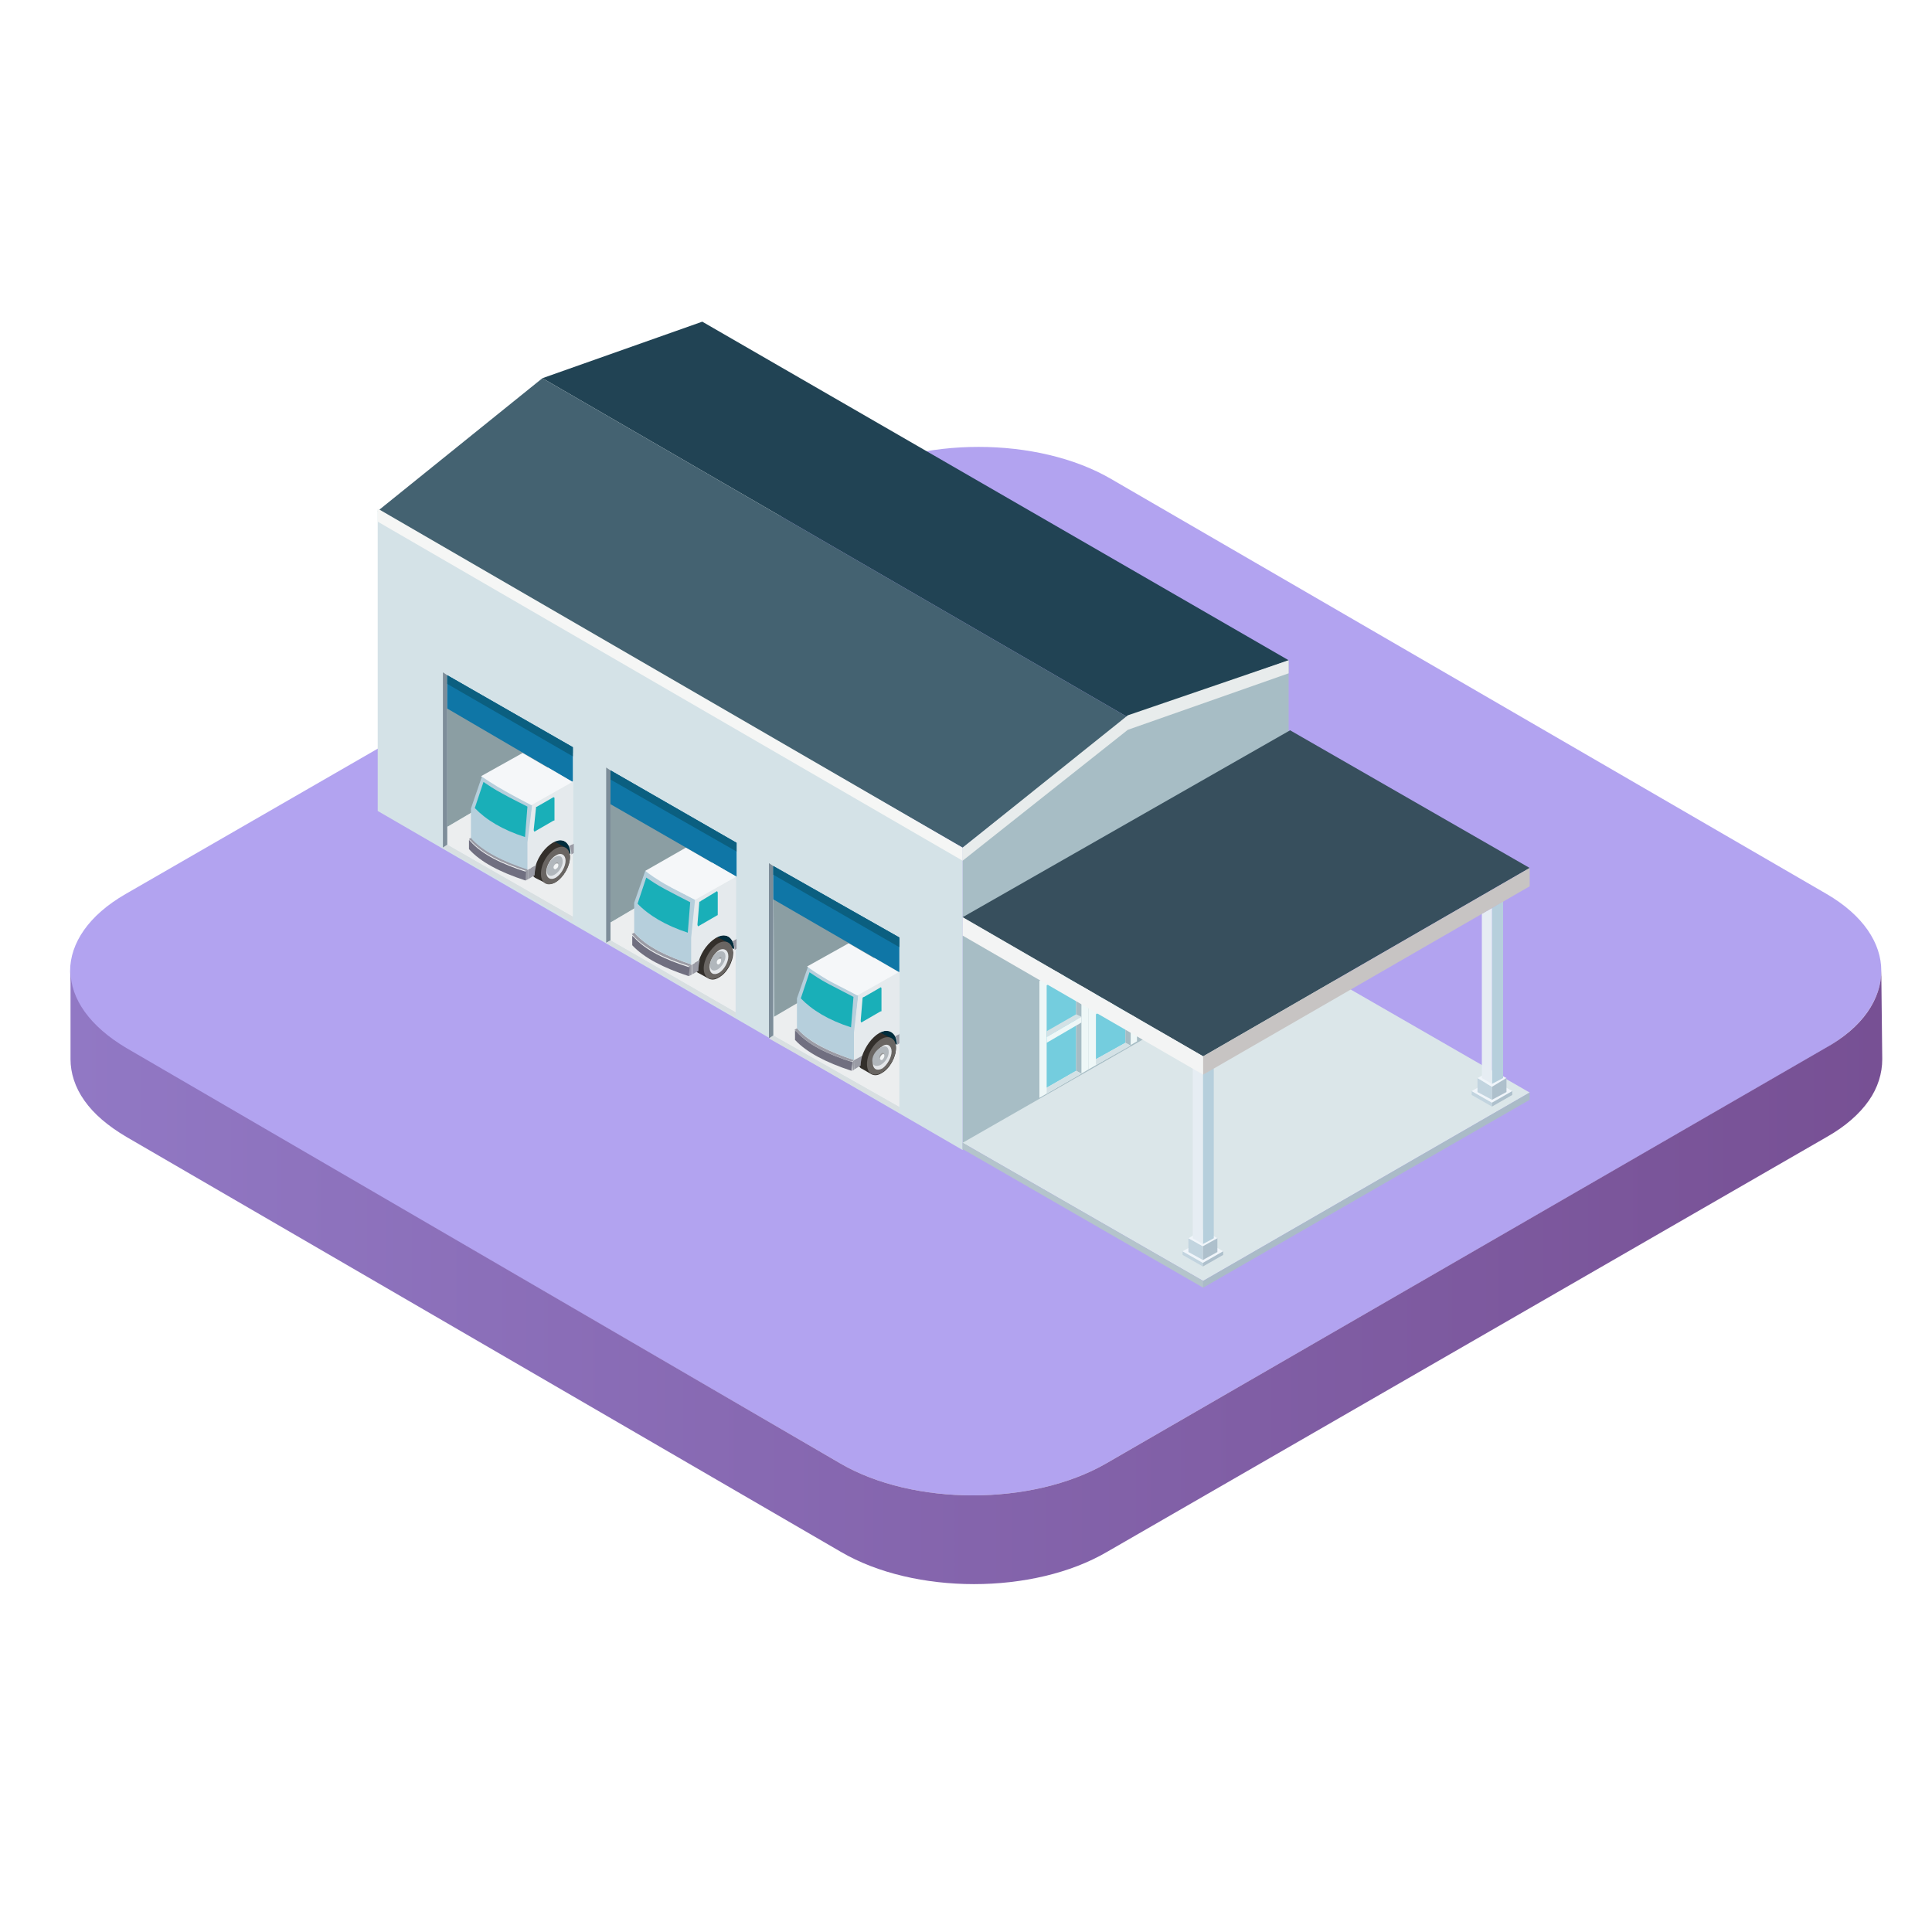 <?xml version="1.0" encoding="UTF-8"?> <!-- Generator: Adobe Illustrator 23.1.1, SVG Export Plug-In . SVG Version: 6.00 Build 0) --> <svg xmlns="http://www.w3.org/2000/svg" xmlns:xlink="http://www.w3.org/1999/xlink" version="1.1" id="Layer_1" x="0px" y="0px" viewBox="0 0 400 400" style="enable-background:new 0 0 400 400;" xml:space="preserve"> <style type="text/css"> .st0{fill:#C2D4DF;} .st1{fill:#F0F5FA;} .st2{fill:#AEC0CC;} .st3{fill:#B6CFDC;} .st4{fill:#E6EDF3;} .st5{fill:#B2A3F0;} .st6{fill:url(#SVGID_1_);} .st7{fill:#A7BDC5;} .st8{fill:#D4E2E7;} .st9{fill:#214354;} .st10{fill:#446271;} .st11{fill:#F5F6F5;} .st12{fill:#E8ECEC;} .st13{fill:#8B9EA3;} .st14{fill:#ECEEEF;} .st15{fill-rule:evenodd;clip-rule:evenodd;fill:#7D8D99;} .st16{fill-rule:evenodd;clip-rule:evenodd;fill:#D8DFE1;} .st17{fill-rule:evenodd;clip-rule:evenodd;fill:#0F76A6;} .st18{fill-rule:evenodd;clip-rule:evenodd;fill:#0B5F80;} .st19{fill:#9A9BA5;} .st20{fill-rule:evenodd;clip-rule:evenodd;fill:#706F80;} .st21{fill:#002D3D;} .st22{fill:#332F2B;} .st23{fill:#696562;} .st24{fill:#E4E7EA;} .st25{fill:#B1B7BC;} .st26{fill:#979797;} .st27{fill:#F4F6F7;} .st28{fill-rule:evenodd;clip-rule:evenodd;fill:#B6CFDC;} .st29{fill:none;stroke:#9360A7;stroke-width:3.368068e-02;stroke-miterlimit:10;} .st30{fill-rule:evenodd;clip-rule:evenodd;fill:#19AFB8;} .st31{fill:#E5EAED;} .st32{fill:none;stroke:#E31E26;stroke-width:3.368068e-02;stroke-miterlimit:10;} .st33{fill:#19AFB8;} .st34{fill-rule:evenodd;clip-rule:evenodd;fill:#F5F7F9;} .st35{fill-rule:evenodd;clip-rule:evenodd;fill:#EEF7F7;} .st36{fill-rule:evenodd;clip-rule:evenodd;fill:#74CDDE;} .st37{fill-rule:evenodd;clip-rule:evenodd;fill:#A6BCC4;} .st38{fill-rule:evenodd;clip-rule:evenodd;fill:#D3E1E5;} .st39{fill-rule:evenodd;clip-rule:evenodd;fill:#DBE6E9;} .st40{fill:#B4C4CB;} .st41{fill:#AABBC7;} .st42{fill-rule:evenodd;clip-rule:evenodd;fill:#374F5D;} .st43{fill:#F3F4F4;} .st44{fill:#C7C4C3;} </style> <symbol id="Awning_prop_7_" viewBox="-2.8 -13.7 5.6 27.3"> <g id="Awning_prop_1_"> <g id="Pedestal_base_1_"> <polygon class="st0" points="0,-13.7 -2.8,-12.1 -2.8,-11.6 0,-13.2 "></polygon> <polygon class="st1" points="2.8,-11.6 0,-10 -2.8,-11.6 0,-13.2 "></polygon> <polygon class="st2" points="0,-13.7 2.8,-12.1 2.8,-11.6 0,-13.2 "></polygon> <polygon class="st0" points="0,-12.8 -2,-11.7 -2,-9.8 0,-10.9 "></polygon> <polygon class="st1" points="2,-9.8 0,-8.6 -2,-9.8 0,-10.9 "></polygon> <polygon class="st2" points="0,-12.8 2,-11.7 2,-9.8 0,-10.9 "></polygon> </g> <g id="Ibeam_1_"> <g id="Side_post_1_"> <g id="AC2_3_1_"> <g id="Ibeam_2_"> <polygon class="st3" points="0,-10.6 1.5,-9.8 1.5,13.7 0,12.8 "></polygon> <polygon class="st4" points="0,-10.6 -1.4,-9.8 -1.4,13.7 0,12.8 "></polygon> </g> </g> </g> <g id="Big_trailer_box_2_1_"> </g> </g> </g> </symbol> <g id="OEM_platform_2"> <g id="Light_platform"> <g id="Wafer"> <g> <path class="st5" d="M175,99.2c15.3-8.9,39.9-8.9,55.1,0l148.1,85.9c15.1,8.8,15.1,23.1-0.2,31.9L229,303 c-15.3,8.8-39.9,8.8-55,0l-148.1-86c-15.2-8.8-15.2-23.1,0.1-31.9L175,99.2z"></path> </g> <linearGradient id="SVGID_1_" gradientUnits="userSpaceOnUse" x1="14.616" y1="39.487" x2="389.616" y2="39.487" gradientTransform="matrix(1 0 0 -1 0 304)"> <stop offset="1.281415e-03" style="stop-color:#9178C4"></stop> <stop offset="1" style="stop-color:#775094"></stop> </linearGradient> <path class="st6" d="M389.5,201c0,5.8-3.8,11.7-11.6,16L229,303l0,0c-15.3,8.8-39.9,8.8-55,0l0,0l0,0l-147.8-86 c-7.6-4.5-11.6-10.2-11.6-16v18.3c0,2.8,0.9,5.8,2.9,8.6c1.9,2.7,4.8,5.2,8.7,7.5l147.9,85.9l0,0l0,0c15.2,8.9,39.9,8.9,55.1,0 l0,0l149-85.9c3.9-2.2,6.8-4.8,8.7-7.5c1.9-2.7,2.8-5.7,2.8-8.6L389.5,201z"></path> </g> <g id="Top_edge"> </g> </g> </g> <g id="ServiceShop_2"> <g id="ServiceShop_2_2_"> <g id="_x33_Bay_garage_2"> <polygon class="st7" points="233.5,148.4 266.8,136.7 266.8,199.1 199.3,238.1 199.3,175.5 "></polygon> <g> <polygon class="st8" points="199.3,238.1 78.2,167.9 78.2,105.5 199.3,175.7 "></polygon> </g> <polygon class="st9" points="112.3,78.3 233.5,148.5 266.8,136.7 145.4,66.6 "></polygon> <polygon class="st10" points="78.2,105.8 199.3,175.5 233.5,148.5 112.3,78.3 "></polygon> <polygon class="st11" points="78.2,105.3 78.2,108 199.3,178.2 199.3,175.5 "></polygon> <polygon class="st12" points="199.3,175.5 233.5,148.1 266.8,136.7 266.8,139.4 233.5,151.1 199.3,178.2 "></polygon> <g> <g> <g id="Open_bay_door_R_3_"> <g> <polygon class="st13" points="186.2,194.1 186.2,195.3 160.3,210.6 160.1,179.3 "></polygon> </g> <g> <polygon class="st14" points="186.2,195.3 186.2,229.2 160.1,214.4 160.1,210.6 "></polygon> </g> <g> <g> <g> <g> <g id="Thin_slot_window_16_"> <g id="Tall_window_pane_16_"> <polygon class="st15" points="159.2,178.7 159.2,215 160.1,214.4 160.1,179.3 "></polygon> </g> </g> </g> </g> </g> </g> <g id="Shop_door_light_3_"> <g> <g> <g> <g> <g id="Thin_slot_window_14_"> <g id="Tall_window_pane_14_"> <polygon class="st16" points="186.2,230.3 159.2,215 160.1,214.4 186.2,229.2 "></polygon> </g> </g> </g> </g> </g> </g> </g> <g> <g id="Open_shop_door_3_"> <polygon class="st17" points="160.1,179.3 160.1,186.2 186.2,201.3 186.2,194.1 "></polygon> <polygon class="st18" points="160.1,179.3 160.1,181.1 186.2,196.1 186.2,194.1 "></polygon> </g> </g> </g> <g> <g id="Small_box_truck_2_3_"> <g id="Box_Truck_Base_3_"> <g id="Truckbed_4_"> </g> </g> <g id="Truck_cab_3_4_"> <g> <path class="st19" d="M176.9,219.5c-5.1-1.7-9.2-3.6-11.6-6.3c-0.1-0.2-0.3-0.3-0.3-0.3l-0.5,0.3c0,0,0.2,0.2,0.3,0.3 c2.4,2.7,6.4,4.7,11.5,6.3L176.9,219.5z"></path> </g> <polygon class="st19" points="176.9,221.4 176.5,221.7 176.5,219.8 176.9,219.5 "></polygon> <path class="st20" d="M176.3,221.7c-5.2-1.7-9.3-3.8-11.7-6.4l0,0v-2c0,0,0.1,0.2,0.3,0.3c2.4,2.7,6.5,4.7,11.6,6.3 L176.3,221.7L176.3,221.7z"></path> <g> <path class="st21" d="M181.7,214.1l0.2-0.2c2.1-1.2,3.8,0,3.8,2.4l0,0L181.7,214.1z"></path> </g> <g> <g id="Mid_wheel_8_"> <g id="Mid_wheel_10_"> <g> <g id="Tire_18_"> <path class="st22" d="M184.6,215l-1.9-1c-0.6-0.3-1.3-0.3-2.1,0.2c-1.7,0.9-3,3.3-3,5.2c0,1,0.3,1.7,0.9,1.9l1.9,1.1 c0.6,0.3,1.3,0.3,2.1-0.2c1.7-0.9,3-3.3,3-5.2C185.5,215.9,185.2,215.3,184.6,215"></path> <path class="st23" d="M185.5,216.9c0,2-1.3,4.2-3,5.2c-1.7,0.9-3,0.2-3-1.8c0-2,1.3-4.2,3-5.2 C184.1,214.2,185.5,215,185.5,216.9"></path> <path class="st23" d="M185.3,217.2c0,1.8-1.2,3.9-2.7,4.8c-1.5,0.9-2.7,0.2-2.7-1.7c0-1.8,1.2-3.9,2.7-4.8 C184.1,214.7,185.3,215.4,185.3,217.2"></path> </g> <g id="Front_Rim_18_"> <path class="st24" d="M184.6,217.7c0,1.2-0.9,2.8-1.9,3.5c-1.1,0.6-2,0.2-2-1.2c0-1.2,0.9-2.8,2-3.4 C183.7,215.9,184.6,216.5,184.6,217.7"></path> <path class="st25" d="M184,217.8c0,1.1-0.8,2.2-1.7,2.7c-0.9,0.4-1.7,0.2-1.7-0.9c0-1.1,0.8-2.2,1.7-2.7 C183.4,216.3,184,216.8,184,217.8"></path> <g> <g> <path class="st26" d="M182.3,219c0-0.3,0.2-0.6,0.5-0.8c0.2,0,0.2,0,0.3,0l0,0l-0.2-0.2l0,0c0,0-0.2,0-0.3,0 c-0.2,0.2-0.5,0.4-0.5,0.8c0,0.2,0,0.2,0.2,0.3l0,0l0.2,0.2C182.3,219.2,182.3,219,182.3,219z"></path> </g> <path class="st27" d="M183.1,218.6c0,0.3-0.2,0.6-0.4,0.8c-0.2,0.2-0.5,0-0.5-0.3c0-0.3,0.2-0.6,0.5-0.8 C182.9,218.1,183.1,218.3,183.1,218.6"></path> </g> </g> </g> </g> </g> </g> <g id="Door_4_"> </g> <path class="st28" d="M167.3,200.1c0.5,0.3,2.7,1.8,5,3.2c2.2,1.2,5.4,2.8,5.4,2.8l-0.8,7.8v1.5v2.8v1.3 c-5.1-1.7-9.5-3.8-11.9-6.6v-1.7v-2.8v-1.7L167.3,200.1z"></path> <path class="st29" d="M177.5,201.2"></path> <path class="st19" d="M176.9,221.4l1.3-0.8v-0.2c0-0.6,0.2-1.3,0.3-1.9l-1.7,0.9L176.9,221.4L176.9,221.4z"></path> <g> <path class="st19" d="M185.3,214.5c0.3,0.4,0.5,1,0.5,1.8l0.4-0.3v-2L185.3,214.5z"></path> </g> <g id="Windshield_2_4_"> <path class="st30" d="M176.2,212.7c-4.7-1.5-8.1-3.6-10.4-6l0,0l1.8-5.4l0,0c0.9,0.6,2.2,1.5,3.9,2.4s4.1,2.1,5.2,2.7 L176.2,212.7z"></path> <g id="Small_Delivery_Van_4_"> </g> </g> <path class="st31" d="M177.7,206l8.5-4.8v12.9l-0.8,0.4c-0.6-1.2-1.9-1.5-3.4-0.6s-2.8,2.7-3.5,4.7l-1.7,0.9v-5.7L177.7,206 z"></path> <path class="st32" d="M186.2,208.4"></path> <g id="Side_Window_4_"> <g> <path class="st33" d="M178.9,206.4l3.3-1.9c0.2-0.2,0.3,0,0.3,0.2v4.5c0,0.2,0,0.2-0.2,0.2l-3.8,2.2 c-0.2,0.2-0.3,0-0.3-0.3l0.4-4.8C178.7,206.6,178.7,206.4,178.9,206.4z"></path> </g> </g> <path class="st34" d="M175.7,195.3l10.3,6l-8.5,4.8c0,0-3.2-1.7-5.4-2.8c-2.2-1.2-4.5-2.8-5-3.2L175.7,195.3z"></path> </g> </g> </g> </g> </g> <g> <g> <g id="Open_bay_door_R_2_"> <g> <polygon class="st13" points="152.5,174.5 152.3,175.7 126.4,191 126.4,159.5 "></polygon> </g> <g> <polygon class="st14" points="152.3,175.7 152.3,209.6 126.4,194.7 126.4,191 "></polygon> </g> <g> <g> <g> <g> <g id="Thin_slot_window_12_"> <g id="Tall_window_pane_12_"> <polygon class="st15" points="125.5,158.9 125.5,195.2 126.4,194.7 126.4,159.5 "></polygon> </g> </g> </g> </g> </g> </g> <g id="Shop_door_light_2_"> <g> <g> <g> <g> <g id="Thin_slot_window_10_"> <g id="Tall_window_pane_10_"> <polygon class="st16" points="152.3,210.6 125.5,195.2 126.4,194.7 152.3,209.6 "></polygon> </g> </g> </g> </g> </g> </g> </g> <g> <g id="Open_shop_door_2_"> <polygon class="st17" points="126.4,159.5 126.4,166.5 152.5,181.5 152.5,174.5 "></polygon> <polygon class="st18" points="126.4,159.5 126.4,161.4 152.5,176.3 152.5,174.5 "></polygon> </g> </g> </g> <g> <g id="Small_box_truck_2_2_"> <g id="Box_Truck_Base_2_"> <g id="Truckbed_3_"> </g> </g> <g id="Truck_cab_3_3_"> <g> <path class="st19" d="M143.2,199.7c-5.1-1.7-9.1-3.6-11.6-6.3c-0.1-0.2-0.3-0.3-0.3-0.3l-0.5,0.3c0,0,0.2,0.2,0.3,0.3 c2.4,2.7,6.4,4.7,11.5,6.3L143.2,199.7z"></path> </g> <polygon class="st19" points="143.2,201.8 142.6,202.1 142.6,200 143.2,199.7 "></polygon> <path class="st20" d="M142.6,202.1c-5.2-1.7-9.3-3.8-11.7-6.4l0,0v-2c0,0,0.1,0.2,0.3,0.3c2.4,2.7,6.5,4.7,11.6,6.3 L142.6,202.1L142.6,202.1z"></path> <g> <path class="st21" d="M148,194.3l0.2-0.2c2.1-1.2,3.8,0,3.8,2.4l0,0L148,194.3z"></path> </g> <g> <g id="Mid_wheel_5_"> <g id="Mid_wheel_6_"> <g> <g id="Tire_19_"> <path class="st22" d="M150.8,195.2l-1.9-1c-0.6-0.3-1.4-0.3-2.1,0.2c-1.6,0.9-3,3.3-3,5.2c0,1,0.3,1.7,0.9,1.9l2,1.1 c0.6,0.3,1.3,0.3,2.1-0.2c1.7-0.9,3-3.3,3-5.2C151.7,196.2,151.3,195.5,150.8,195.2"></path> <path class="st23" d="M151.7,197.1c0,1.9-1.3,4.2-3,5.2c-1.6,0.9-3,0.2-3-1.8c0-1.9,1.4-4.2,3-5.2 C150.4,194.4,151.7,195.3,151.7,197.1"></path> <path class="st23" d="M151.6,197.4c0,1.8-1.2,3.9-2.7,4.8c-1.5,0.9-2.7,0.2-2.7-1.7c0-1.8,1.2-3.9,2.7-4.8 C150.4,195,151.6,195.6,151.6,197.4"></path> </g> <g id="Front_Rim_19_"> <path class="st24" d="M150.8,198c0,1.2-0.9,2.8-1.9,3.4c-1.1,0.6-2,0.2-2-1.2c0-1.2,0.9-2.8,2-3.5 C149.9,196.2,150.8,196.7,150.8,198"></path> <path class="st25" d="M150.2,198c0,1-0.8,2.2-1.6,2.7c-0.9,0.5-1.6,0.2-1.6-0.9c0-1,0.8-2.2,1.6-2.7 C149.6,196.7,150.2,197.1,150.2,198"></path> <g> <g> <path class="st26" d="M148.6,199.2c0-0.3,0.1-0.6,0.5-0.8c0.1,0,0.1,0,0.3,0l0,0l-0.1-0.2l0,0c0,0-0.1,0-0.3,0 c-0.1,0.2-0.4,0.5-0.4,0.8c0,0.2,0,0.2,0.1,0.3l0,0l0.1,0.2C148.6,199.5,148.6,199.4,148.6,199.2z"></path> </g> <path class="st27" d="M149.3,198.8c0,0.3-0.1,0.6-0.4,0.8c-0.2,0.2-0.5,0-0.5-0.3c0-0.3,0.1-0.6,0.5-0.8 C149.2,198.5,149.3,198.5,149.3,198.8"></path> </g> </g> </g> </g> </g> </g> <g id="Door_3_"> </g> <path class="st28" d="M133.6,180.3c0.5,0.3,2.7,1.8,5,3.2c2.2,1.2,5.4,2.8,5.4,2.8l-0.8,7.8v1.5v2.8v1.3 c-5.1-1.7-9.5-3.8-11.9-6.6v-1.7v-2.8v-1.7L133.6,180.3z"></path> <path class="st29" d="M143.8,181.5"></path> <path class="st19" d="M143.2,201.8l1.4-0.8v-0.2c0-0.6,0.1-1.3,0.3-2l-1.6,0.9V201.8z"></path> <g> <path class="st19" d="M151.6,194.9c0.3,0.4,0.5,1,0.5,1.8l0.4-0.3v-2L151.6,194.9z"></path> </g> <g id="Windshield_2_3_"> <path class="st30" d="M142.4,193.1c-4.6-1.5-8.1-3.6-10.4-6l0,0l1.8-5.4l0,0c0.9,0.6,2.2,1.5,3.9,2.4s4,2.1,5.2,2.7 L142.4,193.1z"></path> <g id="Small_Delivery_Van_2_"> </g> </g> <path class="st31" d="M143.9,186.3l8.5-4.8v12.9l-0.8,0.4c-0.6-1.2-1.9-1.5-3.4-0.6s-2.9,2.7-3.5,4.7l-1.6,0.9v-5.7 L143.9,186.3z"></path> <path class="st32" d="M152.5,188.7"></path> <g id="Side_Window_3_"> <g> <path class="st33" d="M145,186.6l3.3-2c0.1-0.2,0.3,0,0.3,0.2v4.5c0,0.2,0,0.2-0.1,0.2l-3.8,2.2c-0.1,0.2-0.3,0-0.3-0.3 l0.4-4.8C145,186.8,145,186.8,145,186.6z"></path> </g> </g> <path class="st34" d="M142,175.5l10.4,6l-8.5,4.8c0,0-3.2-1.7-5.4-2.8c-2.2-1.2-4.5-2.8-4.9-3.2L142,175.5z"></path> </g> </g> </g> </g> </g> <g> <g> <g id="Open_bay_door_R_1_"> <g> <polygon class="st13" points="118.6,154.7 118.6,155.9 92.6,171.2 92.6,139.8 "></polygon> </g> <g> <polygon class="st14" points="118.6,155.9 118.6,189.8 92.6,174.9 92.6,171.2 "></polygon> </g> <g> <g> <g> <g> <g id="Thin_slot_window_8_"> <g id="Tall_window_pane_8_"> <polygon class="st15" points="91.7,139.2 91.7,175.5 92.6,174.9 92.6,139.8 "></polygon> </g> </g> </g> </g> </g> </g> <g id="Shop_door_light_1_"> <g> <g> <g> <g> <g id="Thin_slot_window_6_"> <g id="Tall_window_pane_6_"> <polygon class="st16" points="118.6,190.8 91.7,175.5 92.6,174.9 118.6,189.8 "></polygon> </g> </g> </g> </g> </g> </g> </g> <g> <g id="Open_shop_door_1_"> <polygon class="st17" points="92.6,139.8 92.6,146.7 118.6,161.9 118.6,154.7 "></polygon> <polygon class="st18" points="92.6,139.8 92.6,141.6 118.6,156.6 118.6,154.7 "></polygon> </g> </g> </g> <g> <g id="Small_box_truck_2_1_"> <g id="Box_Truck_Base_1_"> <g id="Truckbed_1_"> </g> </g> <g id="Truck_cab_3_2_"> <g> <path class="st19" d="M109.4,180c-5.1-1.7-9.2-3.6-11.5-6.3c-0.2-0.2-0.3-0.3-0.3-0.3l-0.5,0.3c0,0,0.1,0.2,0.3,0.3 c2.4,2.7,6.5,4.7,11.5,6.3L109.4,180z"></path> </g> <polygon class="st19" points="109.4,182 108.8,182.3 108.8,180.3 109.4,180 "></polygon> <path class="st20" d="M108.8,182.3c-5.2-1.7-9.3-3.8-11.7-6.5l0,0v-1.9c0,0,0.2,0.2,0.3,0.3c2.4,2.7,6.5,4.7,11.5,6.3 L108.8,182.3L108.8,182.3z"></path> <g> <path class="st21" d="M114.2,174.6l0.1-0.2c2.1-1.2,3.8,0,3.8,2.4l0,0L114.2,174.6z"></path> </g> <g> <g id="Mid_wheel_1_"> <g id="Mid_wheel_2_"> <g> <g id="Tire_20_"> <path class="st22" d="M117.1,175.5l-2-1.1c-0.6-0.3-1.3-0.3-2.1,0.2c-1.7,0.9-3,3.3-3,5.2c0,1.1,0.3,1.7,0.9,2l2,1 c0.6,0.3,1.4,0.3,2.1-0.2c1.6-0.9,3-3.3,3-5.2C118,176.4,117.5,175.8,117.1,175.5"></path> <path class="st23" d="M118,177.5c0,2-1.4,4.2-3,5.2c-1.7,0.9-3,0.2-3-1.8c0-2,1.3-4.2,3-5.2 C116.6,174.8,118,175.5,118,177.5"></path> <path class="st23" d="M117.8,177.8c0,1.8-1.2,3.9-2.7,4.8c-1.5,0.9-2.7,0.2-2.7-1.7c0-1.8,1.2-3.9,2.7-4.8 C116.6,175.2,117.8,176,117.8,177.8"></path> </g> <g id="Front_Rim_20_"> <path class="st24" d="M117.1,178.2c0,1.2-0.9,2.8-2,3.5c-1,0.6-2,0.2-2-1.2c0-1.2,0.9-2.8,2-3.4 C116.2,176.4,117.1,177,117.1,178.2"></path> <path class="st25" d="M116.5,178.4c0,1-0.8,2.2-1.7,2.7c-0.9,0.5-1.6,0.2-1.6-0.9c0-1,0.8-2.2,1.6-2.7 C115.9,176.9,116.5,177.3,116.5,178.4"></path> <g> <g> <path class="st26" d="M114.8,179.6c0-0.3,0.2-0.6,0.5-0.8c0.2,0,0.2,0,0.3,0l0,0l-0.1-0.2l0,0c0,0-0.2,0-0.3,0 c-0.2,0.2-0.5,0.5-0.5,0.8c0,0.2,0,0.2,0.1,0.3l0,0l0.2,0.2C114.8,179.7,114.8,179.6,114.8,179.6z"></path> </g> <path class="st27" d="M115.6,179.1c0,0.3-0.1,0.6-0.5,0.8c-0.1,0.2-0.5,0-0.5-0.3c0-0.3,0.2-0.6,0.5-0.8 C115.4,178.7,115.6,178.8,115.6,179.1"></path> </g> </g> </g> </g> </g> </g> <g id="Door_2_"> </g> <path class="st28" d="M99.8,160.7c0.5,0.3,2.7,1.8,5,3.1c2.2,1.2,5.4,2.9,5.4,2.9l-0.8,7.8v1.5v2.8v1.3 c-5.1-1.7-9.5-3.8-11.9-6.6v-1.7v-2.8v-1.6L99.8,160.7z"></path> <path class="st29" d="M110,161.7"></path> <path class="st19" d="M109.4,182l1.3-0.8v-0.2c0-0.6,0.2-1.3,0.3-1.9l-1.6,0.9V182z"></path> <g> <path class="st19" d="M117.8,175.1c0.3,0.5,0.5,1.1,0.5,1.8l0.5-0.3v-1.9L117.8,175.1z"></path> </g> <g id="Windshield_2_1_"> <path class="st30" d="M108.7,173.3c-4.7-1.5-8.1-3.6-10.4-6l0,0l1.8-5.4l0,0c0.9,0.6,2.2,1.5,3.9,2.4 c1.6,0.9,4,2.1,5.2,2.7L108.7,173.3z"></path> <g id="Small_Delivery_Van_1_"> </g> </g> <path class="st31" d="M110.2,166.5l8.5-4.8v12.9l-0.8,0.5c-0.6-1.2-2-1.5-3.5-0.6s-2.9,2.7-3.5,4.7l-1.7,0.9v-5.7 L110.2,166.5z"></path> <path class="st32" d="M118.7,168.9"></path> <g id="Side_Window_2_"> <g> <path class="st33" d="M111.2,167l3.3-1.9c0.1-0.1,0.3,0,0.3,0.1v4.5c0,0.2,0,0.2-0.2,0.2l-3.8,2.2c-0.1,0.2-0.3,0-0.3-0.3 l0.5-4.8C111.2,167.1,111.2,167,111.2,167z"></path> </g> </g> <path class="st34" d="M108.2,155.9l10.3,6l-8.5,4.8c0,0-3.1-1.6-5.4-2.9c-2.2-1.2-4.5-2.8-5-3.1L108.2,155.9z"></path> </g> </g> </g> </g> </g> </g> <g id="Dealer_annex_2_1_"> <g id="Door_pair_L_3"> <g id="Single_door_L_3_1_"> <g id="Single_door_light_1_"> <g> <g> <g id="Thin_slot_window_4_"> <g id="Tall_window_pane_4_"> <polygon class="st35" points="225.4,197.3 225.4,221.4 215.2,227.3 215.2,203.1 "></polygon> <polygon class="st36" points="222.8,200.6 222.8,221.7 216.7,225.2 216.7,204 "></polygon> <polygon class="st37" points="223.9,200 223.9,222.3 222.8,221.7 222.8,200.6 "></polygon> <polygon class="st38" points="216.7,226.4 223.9,222.3 222.8,221.7 216.7,225.2 "></polygon> <polygon class="st38" points="216.7,214.7 223.9,210.5 222.8,210 216.7,213.5 "></polygon> <polygon class="st35" points="216.7,215.9 223.9,211.7 223.9,210.5 216.7,214.7 "></polygon> </g> </g> </g> </g> </g> <g id="Short_W2_5_1_"> </g> </g> <g id="Single_door_L_3"> <g id="Single_door_light"> <g> <g> <g id="Thin_slot_window_2_"> <g id="Tall_window_pane_2_"> <polygon class="st35" points="235.4,191.4 235.4,215.6 225.4,221.4 225.4,197.3 "></polygon> <polygon class="st36" points="233,194.7 233,215.9 226.9,219.3 226.9,198.2 "></polygon> <polygon class="st37" points="234.1,194.1 234.1,216.5 233,215.9 233,194.7 "></polygon> <polygon class="st38" points="226.9,220.5 234.1,216.5 233,215.9 226.9,219.3 "></polygon> <polygon class="st38" points="226.9,208.8 234.1,204.6 233,204.2 226.9,207.6 "></polygon> <polygon class="st35" points="226.9,210 234.1,205.8 234.1,204.6 226.9,208.8 "></polygon> </g> </g> </g> </g> </g> <g id="Short_W2_5"> </g> </g> </g> </g> <g id="Awning"> <g id="Pavement"> <polygon class="st39" points="199.3,236.6 249.1,265.2 316.7,226.2 267.2,197.7 "></polygon> <polygon class="st40" points="249.1,266.6 199.3,237.9 199.3,236.6 249.1,265.2 "></polygon> <polygon class="st41" points="249.1,266.6 316.7,227.7 316.7,226.2 249.1,265.2 "></polygon> </g> <g> <defs> <rect id="SVGID_2_" x="244.8" y="221.2" width="8.4" height="40.9"></rect> </defs> <clipPath id="SVGID_3_"> <use xlink:href="#SVGID_2_" style="overflow:visible;"></use> </clipPath> <g transform="matrix(1 0 0 1 -1.525879e-05 0)" style="clip-path:url(#SVGID_3_);"> <use xlink:href="#Awning_prop_7_" width="5.6" height="27.3" x="-2.8" y="-13.7" transform="matrix(1.5 0 0 -1.5 249.048 241.667)" style="overflow:visible;"></use> </g> </g> <g> <g id="Awning_prop_3_"> <g> <polygon class="st0" points="308.9,229.1 304.7,226.7 304.7,225.9 308.9,228.3 "></polygon> <polygon class="st1" points="313.1,225.9 308.9,223.5 304.7,225.9 308.9,228.3 "></polygon> <polygon class="st2" points="308.9,229.1 313.1,226.7 313.1,225.9 308.9,228.3 "></polygon> <polygon class="st0" points="308.9,227.7 305.9,226.1 305.9,223.2 308.9,225 "></polygon> <polygon class="st1" points="311.9,223.2 308.9,221.6 305.9,223.2 308.9,225 "></polygon> <polygon class="st2" points="308.9,227.7 311.9,226.1 311.9,223.2 308.9,225 "></polygon> </g> <g> <g> <g> <g id="Ibeam_3_"> <polygon class="st3" points="308.9,224.4 311.2,223.2 311.2,186.6 308.9,188 "></polygon> <polygon class="st4" points="308.9,224.4 306.8,223.2 306.8,189.2 308.9,188 "></polygon> </g> </g> </g> </g> </g> </g> <g id="Awning_prop"> <g id="Pedestal_base"> </g> <g id="Ibeam"> <g id="Side_post"> <g id="AC2_3"> </g> </g> <g id="Big_trailer_box_2"> </g> </g> </g> <g id="Awning_1_"> <polygon class="st42" points="199.3,189.9 249.1,218.7 316.7,179.7 267.1,151.2 "></polygon> <polygon class="st43" points="249.1,222.5 199.3,193.7 199.3,189.9 249.1,218.7 "></polygon> <polygon class="st44" points="249.1,222.5 316.7,183.5 316.7,179.7 249.1,218.7 "></polygon> </g> </g> <g id="Dealer_annex_2"> </g> </g> </g> </svg> 